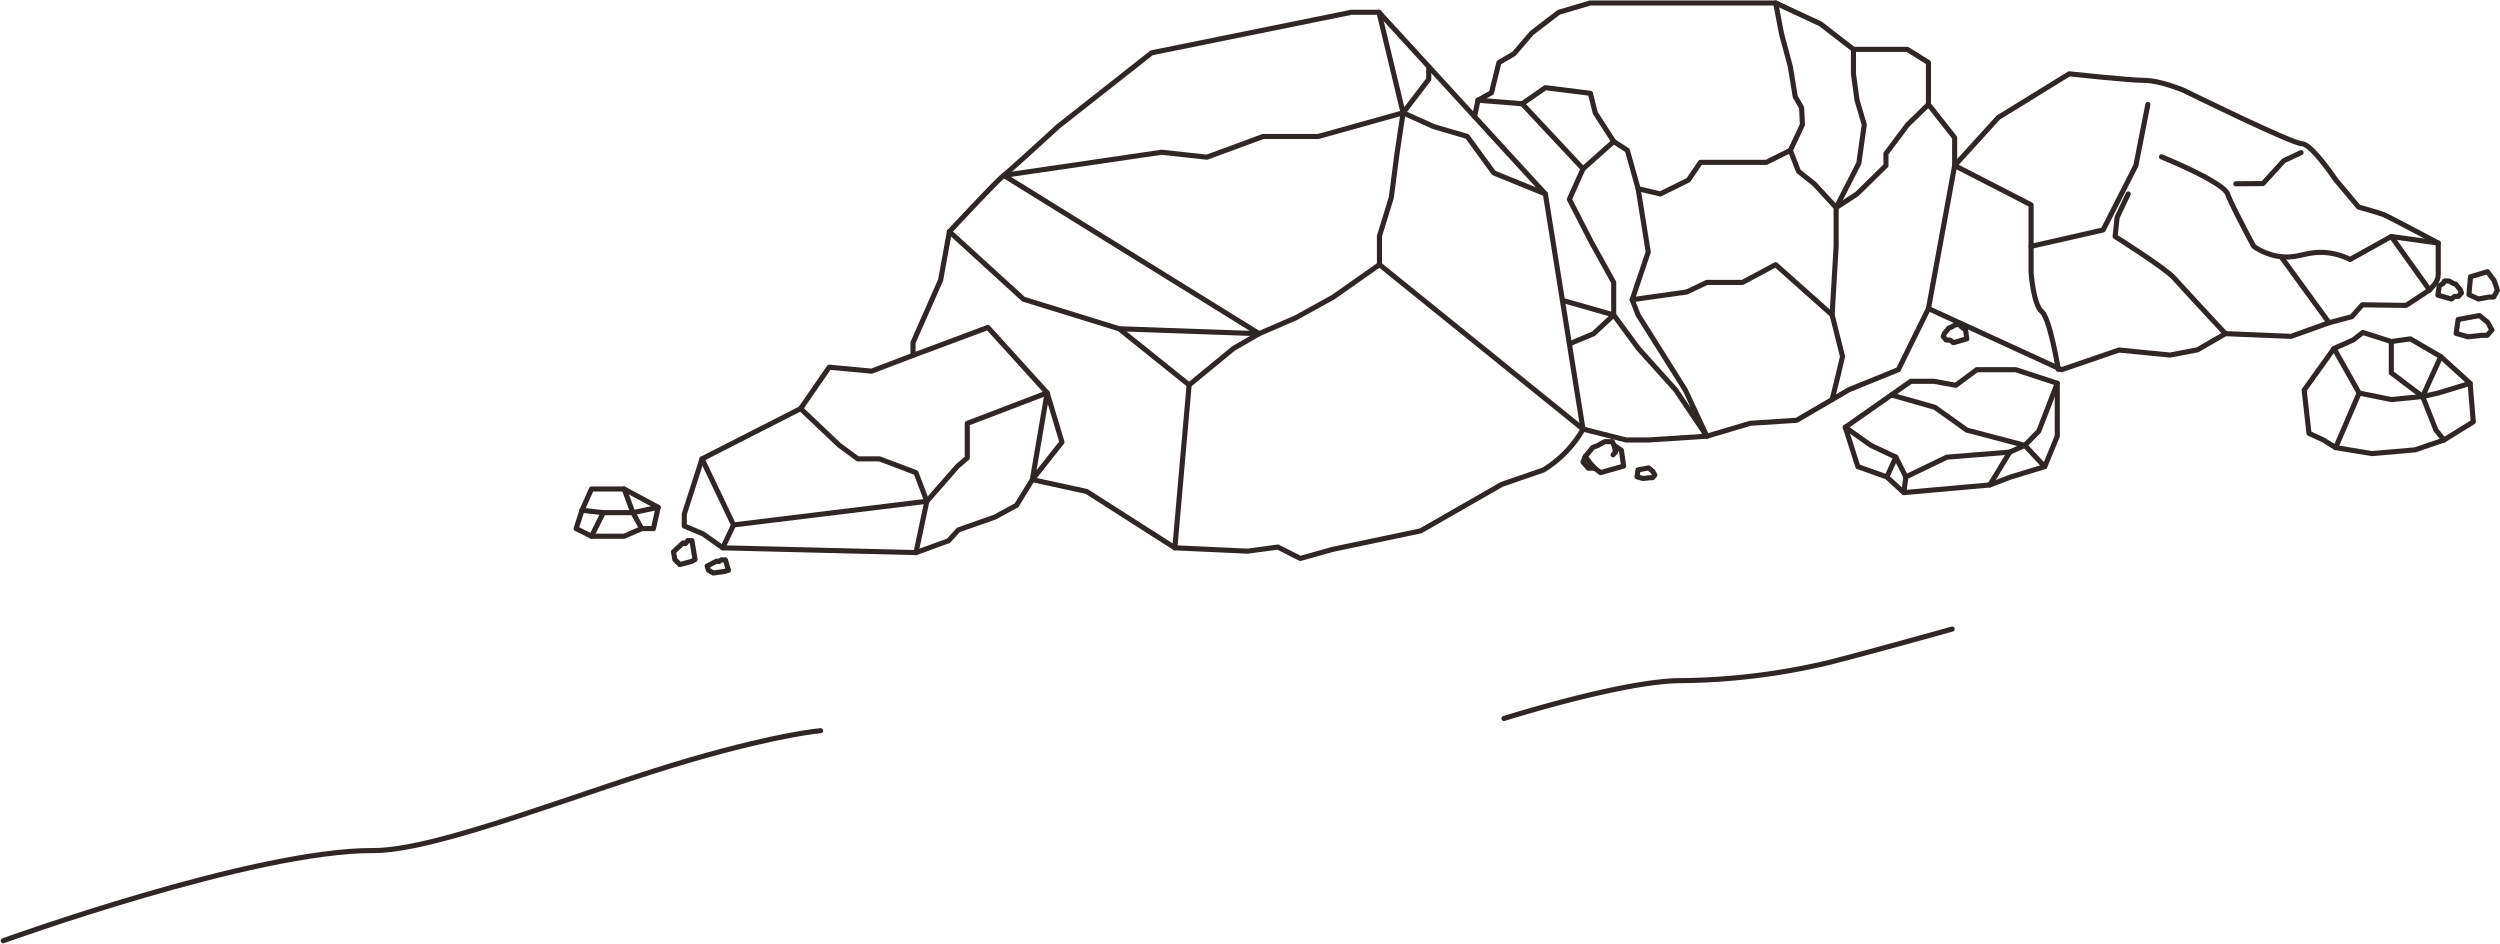 <svg xmlns="http://www.w3.org/2000/svg" width="489.812" height="184.957"><g fill="none" stroke="#2e2725" stroke-linecap="round" data-name="Group 11421"><g stroke-miterlimit="10" data-name="Group 11483"><g stroke-linejoin="round" data-name="Group 11451"><path d="m112.873 103.565 3.009 1.5h6.4l3.432-1.5h2.315l.926-4.167-6.673-3.588h-6.4l-1.852 4.167Z" data-name="Path 62389"/><path d="m114.03 99.978 4.173.463-2.321 4.63" data-name="Path 62390"/><path d="M118.203 100.44h5.8l1.719 3.125" data-name="Path 62391"/><path d="m122.285 95.811 1.714 4.63 4.959-1.042" data-name="Path 62392"/><path d="m138.546 110.904 1.855-.963.461.083.44-.326h.816q.3 1.014.606 2.03l-.71.216-2.241.328-.963-.545Z" data-name="Path 62394"/><path d="m131.954 108.117 1.875-1.754.466.153.444-.6h.826l.612 3.7-.718.394-2.265.6-.974-.992Z" data-name="Path 62395"/></g><g data-name="Group 11454"><path stroke-linejoin="round" d="m361.534 83.713 12.846-9.009h4.5l4.309.784 4.113-3.055h7.645l8.124 2.663v10.375l-2.46 5.954-6.644 2.025-4.113 1.563-16.843 1.5-3.33-3.067-5.679-2.025Z" data-name="Path 62393"/><path stroke-linejoin="round" d="m361.534 83.711 5.012 3.543 4.9 2.315 1.958 3.877 8.03-3.877 12.338-.99 2.938-1.325 2.742-2.783 3.62-9.377" data-name="Path 62396"/><path d="m373.01 96.514.392-3.067" data-name="Line 938"/><path d="m369.68 93.447 1.763-3.877" data-name="Line 939"/><path d="m389.853 95.009 3.917-6.43" data-name="Line 940"/><path stroke-linejoin="round" d="m370.562 77.382 8.519 2.414 6.267 4.476 11.359 2.984 3.9 4.167" data-name="Path 62397"/><path stroke-linejoin="round" d="m380.721 65.937.6.692h.729l.674.51 2.623-.751-.255-1.8-.838-.567-.2-.413h-.874l-.838.468-.51.182-.565.7-.291.339Z" data-name="Path 62399"/></g><g data-name="Group 11452"><path stroke-linejoin="round" d="m377.831 60.453 26.094 11.977 11.241-3.849 10.006.985 5.381-1.03 5.454-3.164 12.861.531 7.457-2.67 4.443-1.187 2.065-2.325 8.586.114 4.583-3.02c.548-.648 1.711-1.564 1.711-2.994v-6.2s-9.625-5.133-10.693-5.561-4.919-1.5-4.919-1.5l-4.492-5.347s-4.705-7.058-6.631-7.058-23.206-10.481-23.206-10.481-4.6-1.924-7.593-1.924-14.758-1.284-14.758-1.284l-13.9 8.556-8.555 9.411Z" data-name="Path 62368"/><path stroke-linejoin="round" d="m420.822 20.457-2.353 11.977-6.416 12.62-14.117 3.208v-8.127l-14.972-7.7v-5.474l-5.133-6.5v-8.21l-4.139-2.582h-10.554l-6.446-4.985-8.794-4.1h-36.341l-6.151 1.819-5.278 4.043-3.517 4.1-2.931 1.7-1.465 5.918-2.638 1.465-.675 3.214" data-name="Path 62369"/><path stroke-linejoin="round" d="m416.972 37.996-2.177 4.6-.39 3.743s9.839 6.2 11.55 8.128 10.055 10.906 10.055 10.906" data-name="Path 62370"/><path stroke-linejoin="round" d="M397.936 48.262v5.136s.464 6.321 2.085 7.638 3.245 11.324 3.245 11.324" data-name="Path 62371"/><path stroke-linejoin="round" d="M423.495 30.726s12.085 4.919 12.94 7.272 5.133 10.266 5.133 10.266a11.809 11.809 0 0 0 5.348 2.032c3.369.359 5.1-1.109 8.747-.809a13.291 13.291 0 0 1 4.779 1.348l8.076-4.5 7.486 10.48" data-name="Path 62372"/><path stroke-linejoin="round" d="m230.182 107.329 14.253.655 5.941-.8 4.377 2.227 6.424-1.795 17.148-3.6 15.914-9.119 8.141-2.811.185-.111a22.281 22.281 0 0 0 7.587-7.9l-7.373-46.079-32.611-35.593h-5.388l-39.135 7.941-18.334 14.435s-9.275 8.514-10.648 9.581-10.65 11.03-10.65 11.03l-1.72 9.476-5.407 12.248v2.512l-8.114 3.091-8.308-.773-5.6 8.114-19.322 9.853-3.477 10.82v2.319l3.67 1.546 3.864 2.734 37.866.936 6.375-2.318 1.931-2.125 7.148-2.511 4.25-2.319 3.092-5.023 10.632 2.317Z" data-name="Path 62373"/><path stroke-linejoin="round" d="m230.182 107.328 2.8-31.907-13.718-11.011-18.737-5.793-14.514-13.228" data-name="Path 62374"/><path stroke-linejoin="round" d="m202.263 93.969 5.8-7.342-2.9-9.659Z" data-name="Path 62375"/><path stroke-linejoin="round" d="m179.466 108.264 2.125-10.046 5.989-6.844 1.931-1.657v-6.762l15.649-5.989-11.611-12.813-14.662 5.472" data-name="Path 62376"/><path d="m143.725 102.855-6.182-12.944" data-name="Line 937"/><path stroke-linejoin="round" d="m156.863 80.057 7.535 7.148 3.67 2.7h4.251l7.148 2.705 2.125 5.6-37.866 4.637-2.126 4.481" data-name="Path 62377"/><path stroke-linejoin="round" d="m232.981 75.417 8.694-7.148 5.023-2.9 7.148-3.092 7.341-4.057 9.081-6.375 39.885 32.223 8.438 2.134h4.4l11.43-.741 8.5-2.53 9.086-.586 10.258-5.993 9.671-3.928 5.9-11.978" data-name="Path 62378"/><path stroke-linejoin="round" d="M270.268 51.851v-5.6l2.319-7.535 1.159-8.887 1.159-7.728 5.989 2.7 6.569 1.932 5.216 7.148 10.1 4.111" data-name="Path 62379"/><path stroke-linejoin="round" d="m270.168 2.403 4.737 19.7 5.023-6.569V13.05" data-name="Path 62380"/><path stroke-linejoin="round" d="m219.264 64.41 27.434.966-50.036-31.014 30.91-4.532 8.887.965 11.012-4.057h10.819l16.614-4.636" data-name="Path 62381"/><path stroke-linejoin="round" d="m289.577 19.633 8.652.693 11.925 12.745-2.672 5.979 4.278 8.339 4.405 7.944v6.373l-10.048-2.861" data-name="Path 62382"/><path stroke-linejoin="round" d="m358.959 78.287 1.022-4.151 1.022-4.271-2.045-8.158.787-13.444V40.67l4.091-2.674 5.668-5.552v-2.36l4.248-5.659 4.082-3.966" data-name="Path 62383"/><path stroke-linejoin="round" d="M363.139 9.67v4.8l.7 5.166 1.416 4.789-1.057 7.547-4.449 8.7-4.248-4.61-3.146-2.519-1.574-4.091 2.36-5.029-.158-3.309-1.258-2.2-.944-5.821-1.73-6.45-1.152-6.059" data-name="Path 62384"/><path stroke-linejoin="round" d="m350.779 29.453-4.72 2.36h-12.9l-2.359 3.461-5.507 2.722-4.341-1.02-2.11-7.523-2.674-1.73-6.011 5.349" data-name="Path 62385"/><path stroke-linejoin="round" d="m316.165 27.722-3.619-5.622-.944-3.818-8.822-1.1-4.552 3.146" data-name="Path 62386"/><path stroke-linejoin="round" d="m320.949 36.976 1.981 12.4-3.146 9.345 1.165 2.989 9.218 14.652 4.25 9.109-6.138-9.109-7.237-8.044-4.877-6.608-3.933 3.665-4.75 2" data-name="Path 62387"/><path stroke-linejoin="round" d="m319.783 58.717 10.683-1.509 3.951-1.874h6.973l6.508-3.482 11.061 9.854" data-name="Path 62388"/><path d="m456.327 63.233-9.411-12.94" data-name="Line 943"/><path stroke-linejoin="round" d="m450.832 29.899-3.388 1.6-4.076 4.468-5.311.039" data-name="Path 62405"/><path d="m468.518 46.337 9.197 1.283" data-name="Line 1026"/></g><g data-name="Group 11453"><path stroke-linejoin="round" d="m451.443 76.429.941 8.468 2.823 1.311 2.4 1.49 7.109 1.172 8.468-.732 5.646-1.93 5.75-3.558-.628-7.556-5.75-5.231-5.959-3.471-3.731.522-5.574-1.777-1.882 1.464-3.764 1.673Z" data-name="Path 62402"/><path stroke-linejoin="round" d="m457.613 87.698 4.6-10.694 6.306 1.282 6.135-.6 2.614 6.587 1.568 1.938" data-name="Path 62403"/><path stroke-linejoin="round" d="M468.518 66.916v6.139l6.135 4.63 3.062-.679 6.242-1.911" data-name="Path 62404"/><path d="m478.206 69.864-3.554 7.82" data-name="Line 941"/><path d="m462.212 77.004-4.914-8.73" data-name="Line 942"/><path stroke-linejoin="round" d="m482.271 57.377-.6.693h-.729l-.674.51-2.623-.751.255-1.8.838-.567.2-.413h.874l.838.468.51.182.565.7.291.339Z" data-name="Path 62406"/><path stroke-linejoin="round" d="m488.231 64.642-.911 1.05h-1.1l-2.663.3-2.334-.669.386-2.724 4.17-.776 1.628 1.336q.409.744.824 1.483Z" data-name="Path 62407"/><path stroke-linejoin="round" d="m489.312 56.847-.726 1.347h-.88l-2.122.389-1.86-.858.308-3.5 3.321-1 1.3 1.716q.329.955.659 1.906Z" data-name="Path 62408"/></g><g stroke-linejoin="round" data-name="Group 11455"><path d="m310.153 90.536 1.034 1.19h1.253l1.159.877 4.511-1.291-.439-3.091-1.441-.975-.345-.712h-1.5l-1.441.805-.877.314-.971 1.2-.5.582Z" data-name="Path 62398"/><path d="m316.043 89.109.5-.578-.314-1.285" data-name="Path 62400"/><path d="m312.44 91.727-.858-.954-.991-1.333" data-name="Path 62401"/><path d="m324.221 93.077-.454.522h-.549l-1.325.151-1.156-.335.192-1.355 2.074-.386.811.665Z" data-name="Path 62409"/></g></g><path d="M.637 184.316s49.131-17.788 72.484-17.672c12.634.062 41.077-11.677 62.442-17.849 17.416-5.031 25.214-5.634 25.214-5.634" data-name="Path 62412"/><path d="M294.669 140.773s23.6-7.467 34.814-7.419a130.581 130.581 0 0 0 28.557-3.484c8.365-2.112 24.436-6.622 24.436-6.622" data-name="Path 62418"/></g></svg>